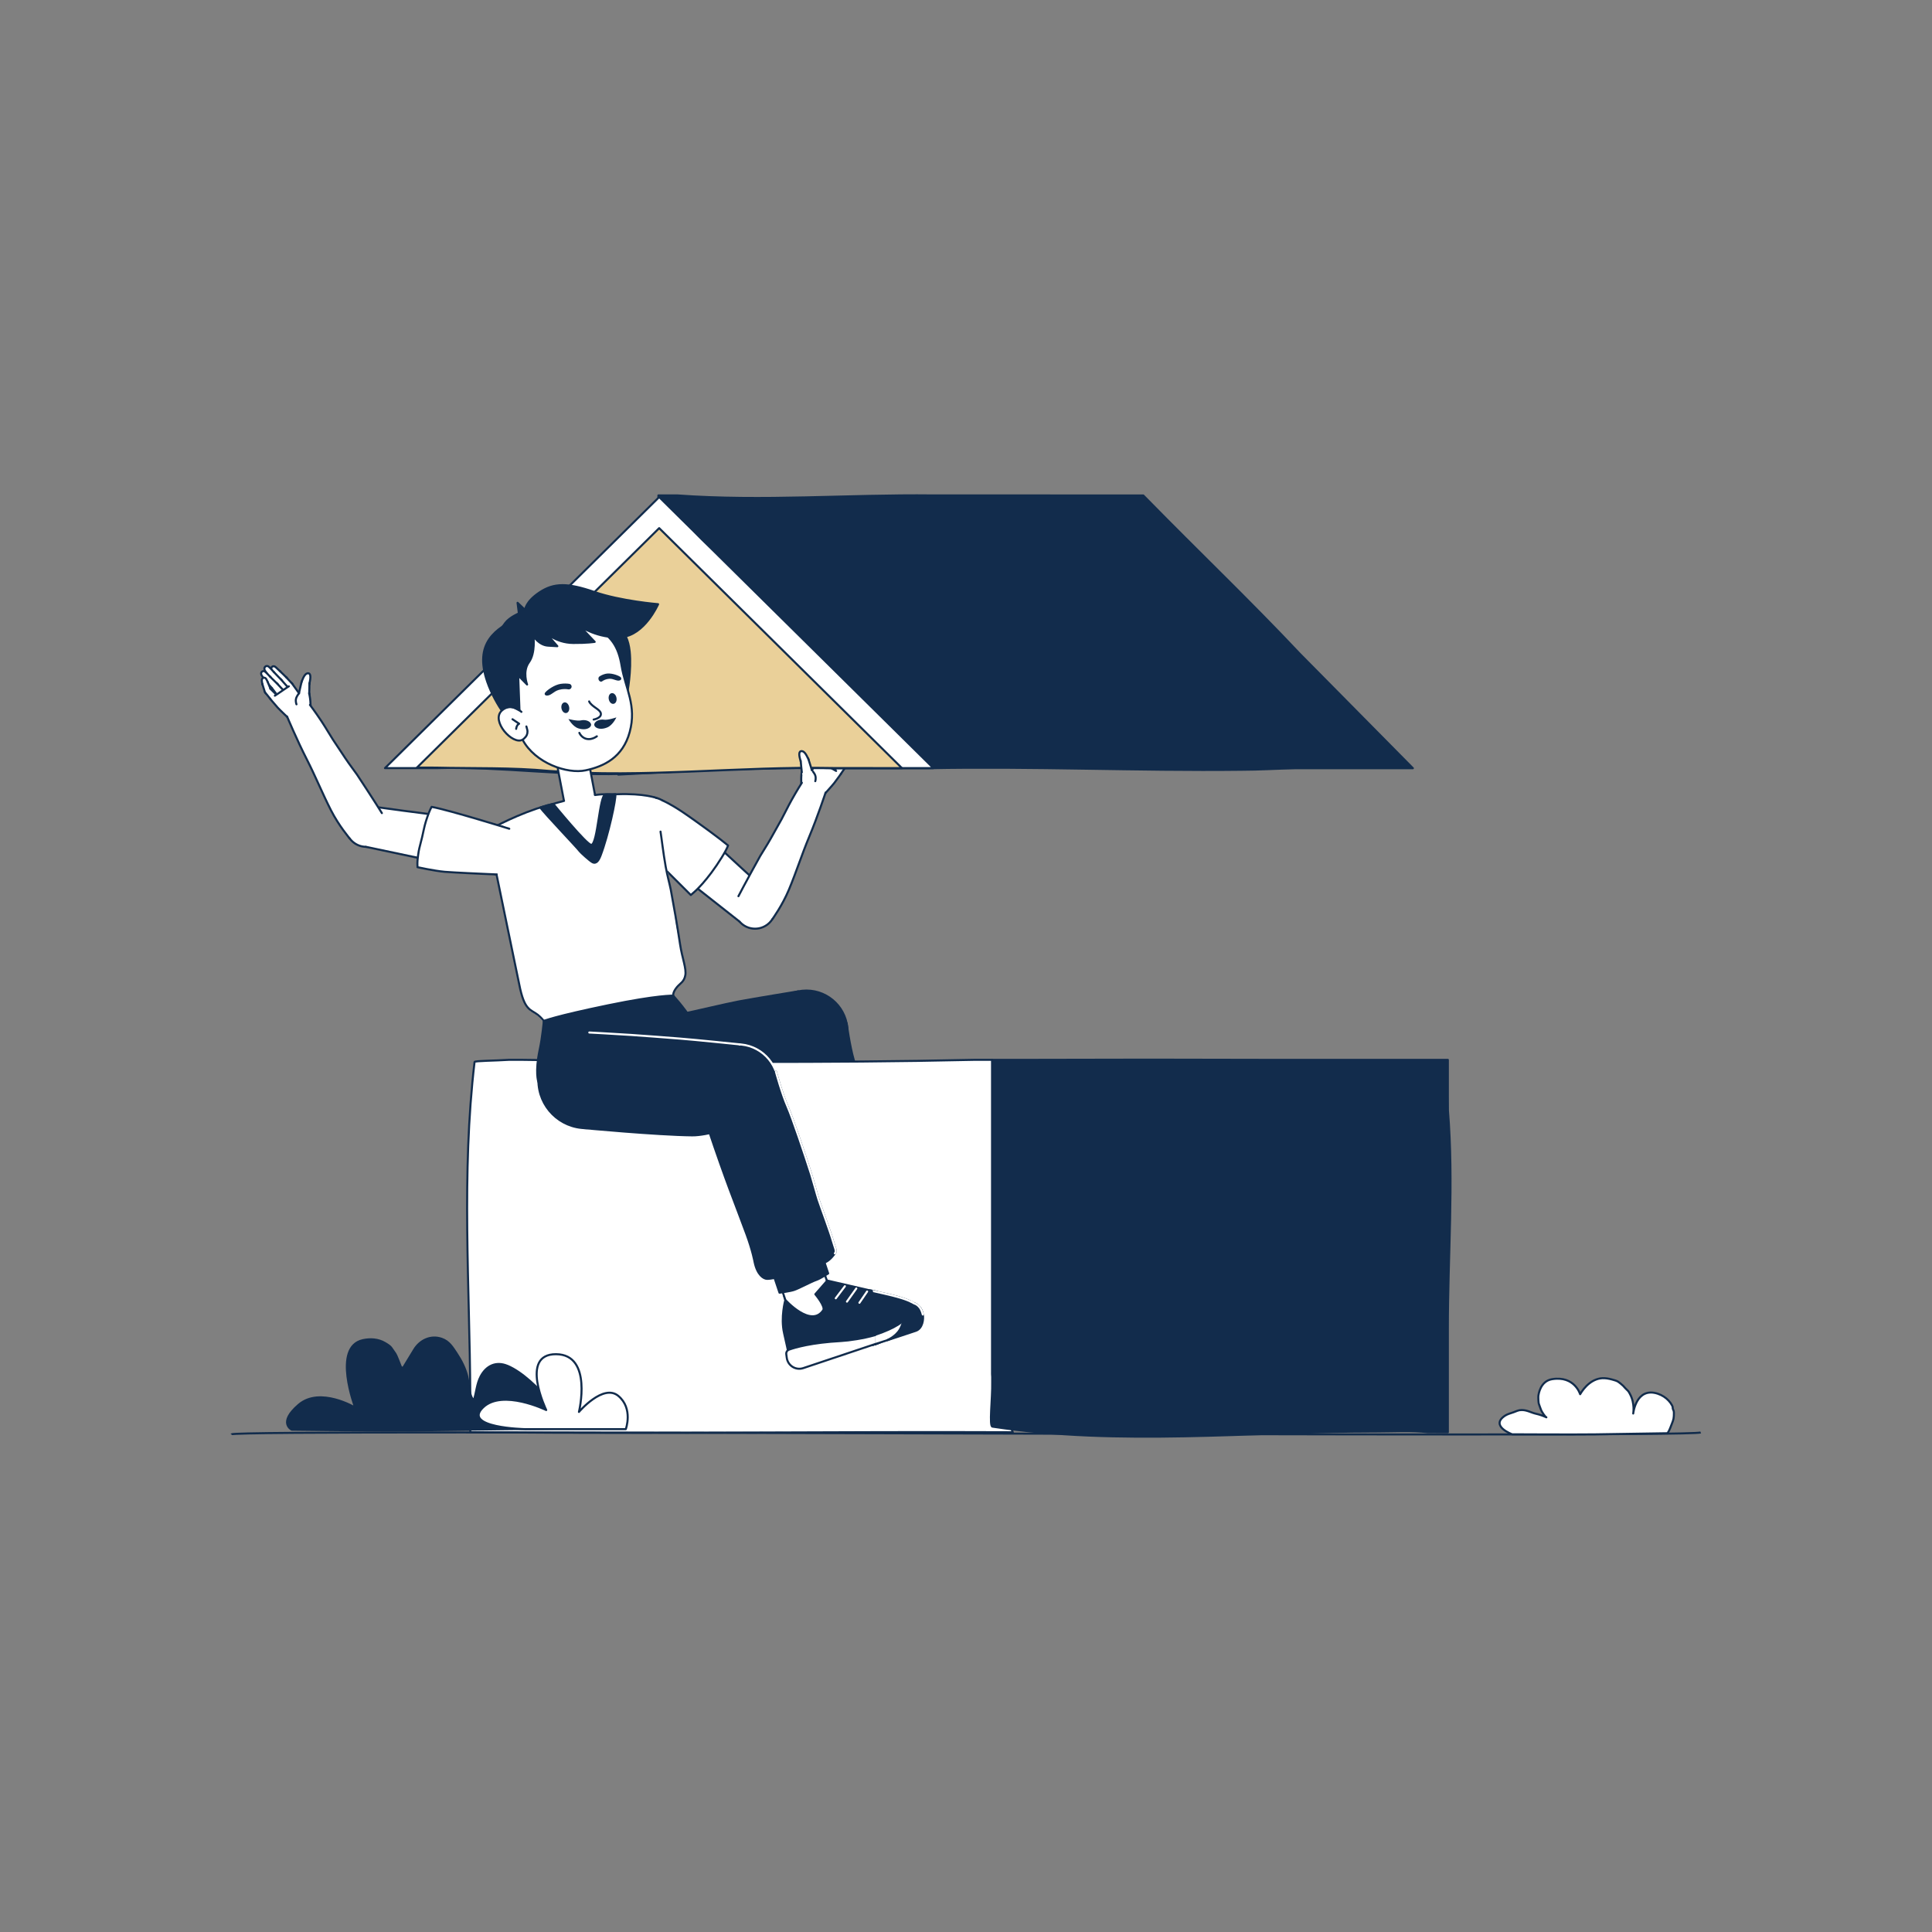 <svg viewBox="0 0 1600 1600" xmlns="http://www.w3.org/2000/svg" id="Layer_1"><rect x="0" y="0" width="1600" height="1600" fill="#808080" stroke="none"/><defs><style>.cls-1,.cls-2,.cls-3,.cls-4{fill:none;}.cls-2,.cls-5,.cls-6,.cls-7,.cls-8,.cls-9,.cls-10,.cls-3,.cls-4{stroke-linejoin:round;stroke-width:1.70px;}.cls-2,.cls-5,.cls-6,.cls-8,.cls-10,.cls-3{stroke:#122C4C;}.cls-11,.cls-7,.cls-10{fill:#122C4C;}.cls-12,.cls-6,.cls-8,.cls-9{fill:#fff;}.cls-5{fill:#EAD099;}.cls-7,.cls-8,.cls-9,.cls-10,.cls-3,.cls-4{stroke-linecap:round;}.cls-7,.cls-9,.cls-4{stroke:#fff;}</style></defs><circle r="16.97" cy="752.13" cx="625.3" class="cls-8"></circle><circle r="19.76" cy="679.93" cx="538.59" class="cls-8"></circle><circle r="12.18" cy="679.93" cx="538.59" class="cls-12" id="C"></circle><path d="m525.6,694.82l86.83,68.37,23.59-24.33s-37.17-34.28-46.01-42.59c-11.86-11.16-38.42-31.23-38.42-31.23" class="cls-12"></path><path d="m636.02,738.85s-37.28-33.66-46.01-42.59c-17.46-17.86-38.42-31.23-38.42-31.23" class="cls-3"></path><line y2="763.18" x2="612.42" y1="694.82" x1="525.6" class="cls-8"></line><path d="m548.76,662.98s5.9,2.45,15.67,8.94c6.05,4.02,15.6,10.88,22.3,15.8,7.78,5.71,12.52,9.42,16.24,12.48-1.42,4.17-8.17,14.98-13.81,22.48-10.88,14.46-16.71,17.94-17.04,18.55l-46.53-46.41" class="cls-8"></path><circle r="2.37" cy="620.19" cx="688.41" class="cls-8" id="C-2"></circle><path d="m686.65,618.6c1.02-1.07,3.2-3.7,3.86-4.13,1.75-1.13,3.53.22,3.16,1.91-.16.71-2.26,3.69-3.34,5.21" class="cls-8"></path><circle r="2.68" cy="625.96" cx="683.76" class="cls-8" id="C-3"></circle><path d="m690.23,621.7c-1.39,1.89-3.45,4.59-4.36,5.9-1.41-1.1-2.86-2.14-4.28-3.22,1.4-1.72,3.64-4.25,5.06-5.79.85.71,3.17,2.77,3.58,3.1Z" class="cls-12"></path><path d="m690.23,621.7c-1.39,1.89-3.45,4.59-4.36,5.9" class="cls-3"></path><path d="m681.6,624.38c1.4-1.72,3.64-4.25,5.06-5.79" class="cls-3"></path><circle r="3.05" cy="631.34" cx="679.95" class="cls-8" id="C-4"></circle><path d="m685.87,627.6c-1.46,2.25-3.45,5.54-3.45,5.54l-4.94-3.59s2.08-2.64,4.11-5.16c1.44,1.1,2.85,2.1,4.28,3.22Z" class="cls-12"></path><path d="m685.87,627.6c-1.46,2.25-3.45,5.54-3.45,5.54" class="cls-3"></path><path d="m677.49,629.55s2.08-2.64,4.11-5.16" class="cls-3"></path><ellipse transform="translate(-216.31 816.37) rotate(-53.95)" ry="2.72" rx="2.79" cy="620.68" cx="693.84" class="cls-8" id="C-5"></ellipse><path d="m696.2,622.03c.84-1.53,2.85-4.58,3.1-5.47.66-2.36-1.44-3.82-3.19-2.78-.73.44-3.16,3.54-4.47,5.3" class="cls-8"></path><ellipse transform="translate(-234.68 752.83) rotate(-50.07)" ry="3.07" rx="3.15" cy="627.64" cx="688.56" class="cls-8" id="C-6"></ellipse><path d="m691.65,619.08c-1.76,2.13-4.27,5.25-5.5,6.67,1.61,1.26,3.17,2.58,4.76,3.86,1.57-2.09,3.83-5.37,5.19-7.42-1.03-.75-3.97-2.75-4.45-3.11Z" class="cls-12"></path><path d="m691.65,619.08c-1.76,2.13-4.27,5.25-5.5,6.67" class="cls-3"></path><path d="m690.91,629.6c1.57-2.09,3.83-5.37,5.19-7.42" class="cls-3"></path><ellipse transform="translate(-220.04 863.3) rotate(-57.04)" ry="3.5" rx="3.6" cy="634.09" cx="684.25" class="cls-8" id="C-7"></ellipse><path d="m685.93,626.05c-1.86,2.56-4.62,6.14-4.62,6.14l5.87,3.81s2.03-3.4,3.95-6.69c-1.77-1.09-3.42-2.18-5.2-3.25Z" class="cls-12"></path><path d="m685.93,626.05c-1.86,2.56-4.62,6.14-4.62,6.14" class="cls-3"></path><path d="m687.18,636s2.03-3.4,3.95-6.69" class="cls-3"></path><ellipse transform="translate(-223.16 793.9) rotate(-52.29)" ry="2.54" rx="2.61" cy="624.24" cx="697.03" class="cls-8" id="C-8"></ellipse><path d="m699.2,625.56c.82-1.41,2.82-4.34,3.08-5.17.68-2.18-1.25-3.61-2.9-2.68-.7.39-3.09,3.36-4.35,4.98" class="cls-8"></path><ellipse transform="translate(-238.99 729.61) rotate(-48.42)" ry="2.87" rx="2.95" cy="630.59" cx="691.91" class="cls-8" id="C-9"></ellipse><path d="m695.03,622.68c-1.71,1.94-4.13,4.79-5.32,6.08,1.47,1.22,2.89,2.5,4.35,3.74,1.52-1.91,3.72-4.91,5.05-6.79-.94-.73-3.63-2.67-4.08-3.03Z" class="cls-12"></path><path d="m695.03,622.68c-1.71,1.94-4.13,4.79-5.32,6.08" class="cls-3"></path><path d="m694.05,632.5c1.52-1.91,3.72-4.91,5.05-6.79" class="cls-3"></path><ellipse transform="translate(-227.73 836.64) rotate(-55.12)" ry="3.27" rx="3.36" cy="636.49" cx="687.68" class="cls-8" id="C-10"></ellipse><path d="m689.51,629.03c-1.82,2.33-4.51,5.59-4.51,5.59l5.37,3.74s2-3.11,3.9-6.13c-1.62-1.08-3.13-2.14-4.75-3.2Z" class="cls-12"></path><path d="m689.51,629.03c-1.82,2.33-4.51,5.59-4.51,5.59" class="cls-3"></path><path d="m690.36,638.36s2-3.11,3.9-6.13" class="cls-3"></path><ellipse transform="translate(-126.94 1075.27) rotate(-70.33)" ry="2.36" rx="2.42" cy="627.73" cx="699.67" class="cls-8" id="C-11"></ellipse><path d="m701.96,628.27c.32-1.48.33-2.38.32-3.18-.03-2.12-2.14-2.83-3.33-1.53-.5.54-.85,1.59-1.5,3.38" class="cls-8"></path><ellipse transform="translate(-113.06 1114.78) rotate(-72.91)" ry="2.66" rx="2.73" cy="633.91" cx="697.96" class="cls-8" id="C-12"></ellipse><path d="m697.37,627.18c-.69,2.3-1.48,4.48-1.99,6.03,1.71.47,3.4,1,5.11,1.48.55-2.2,1.09-4.43,1.48-6.53-1.07-.25-4.1-.86-4.61-.99Z" class="cls-12"></path><path d="m697.37,627.18c-.69,2.3-1.48,4.48-1.99,6.03" class="cls-3"></path><path d="m700.5,634.69c.55-2.2,1.09-4.43,1.48-6.53" class="cls-3"></path><ellipse transform="translate(-234.26 808.59) rotate(-53)" ry="3.04" rx="3.12" cy="639.24" cx="693.83" class="cls-8" id="C-13"></ellipse><path d="m695.78,632.38c-1.76,2.1-4.38,5.03-4.38,5.03l4.85,3.65s1.97-2.81,3.83-5.55c-1.46-1.05-2.83-2.1-4.3-3.13Z" class="cls-12"></path><path d="m695.78,632.38c-1.76,2.1-4.38,5.03-4.38,5.03" class="cls-3"></path><path d="m696.25,641.06s1.97-2.81,3.83-5.55" class="cls-3"></path><circle r="10.72" cy="651.09" cx="674.37" class="cls-8" id="C-14"></circle><path d="m663.66,650.81s-.39-4.78-.37-6.21c.04-3.17.75-5.93.75-5.93l8.32-.7,4.97-8.19s3.6,2.02,10.01,5.14c5.91,2.87,8.92,6.14,8.92,6.14,0,0-1.29,2.15-5.41,7.46-1.61,2.07-8.96,10.17-8.96,10.17l-18.22-7.88Z" class="cls-12"></path><path d="m675.17,646.94s.75-2.29.05-4.57c-.67-2.2-2.86-4.4-2.86-4.4" class="cls-3"></path><path d="m696.25,641.06s-1.21,1.98-5.41,7.46c-1.59,2.08-9.21,10.45-9.21,10.45" class="cls-3"></path><line y2="629.79" x2="677.33" y1="637.97" x1="672.36" class="cls-3"></line><path d="m663.69,651.94s-.16-3.38-.17-6.82c-.01-3.14.49-6.32.52-6.45" class="cls-3"></path><path d="m692.46,638.45s-4.94-2.73-6.68-3.79c-3.72-2.26-5.45-3.05-5.45-3.05" class="cls-3"></path><path d="m545.28,410.26h4c2.62,0,6.46,0,11.39,0,71.33,5.21,141.33-.79,212.04.03,2.76,0,5.68,0,8.59,0,87.34,0,165.49.02,165.49.02,0,0,1.14,1.15,3.27,3.31,41.94,42.86,84.94,83.86,126.28,127.76,1.94,1.96,3.9,3.95,5.85,5.92,46.87,47.42,87.88,88.91,87.88,88.91h-97.53c-14.54.27-29.54,1.27-44.54,1.27-86,1-173-3-259.3-1.27h-76.19c-59.52-1.73-120.52,2.27-180.52,5.27,0-2-2-4-1-7,8-18,28-27,31.82-46.74.61-2.45,1.07-4.95,2.46-7.61v-169.86Z" class="cls-10"></path><path d="m318.83,636.11l227.08-224.46s7.24,7.16,19.14,18.92c2.39,2.35,4.96,4.89,7.69,7.59,6.27,6.32,12.27,12.32,18.2,18,1.65,1.64,3.34,3.3,5.05,5,54.71,54.08,138.38,136.79,167,165.08,3.18,3.14,5.68,5.61,7.39,7.3,1.71,1.69,2.63,2.59,2.63,2.59,0,0-1.27,0-3.66,0-2.39,0-5.9,0-10.4,0-15.11,0-41.39,0-73.86,0-2.2,0-4.41,0-6.73,0-51.35-.64-102.35,2.36-153.35,4.36-55,3-109-6-163.91-4.36-3.26,0-6.37,0-9.32,0-20.61,0-32.95,0-32.95,0Z" class="cls-6"></path><path d="m345.29,635.69l200.61-198.3,201.04,198.73s-17.03-.02-44.07-.05c-3.86,0-7.93,0-12.18-.01-78.7-1.58-156.7,8.42-235.7,2.42-31-3-63-2-94.34-2.77-4.91,0-8.75,0-11.36-.01-2.62,0-4.01,0-4.01,0Z" class="cls-5"></path><circle r="3.31" cy="629.97" cx="666.43" class="cls-8" id="C-15"></circle><path d="m669.37,628.46c-1.5-3.28-3.55-7.21-6.25-6.28-2.18.76-.94,5.49.26,9.11" class="cls-8"></path><circle r="4.26" cy="639.18" cx="668.27" class="cls-12" id="C-16"></circle><path d="m669.65,629.22c-1.67.45-6,1.16-6.49,1.29.1,1.07.24,3.03.3,3.64.25,2.8.58,5.51.58,5.51l8.33-1.68s-.82-2.87-2.11-6.94c-.04-.11-.57-1.7-.6-1.81Z" class="cls-12"></path><path d="m672.36,637.97s-.77-2.91-1.95-6.45c-.28-.86-.74-2.18-.76-2.3" class="cls-3"></path><path d="m663.16,630.51c.1,1.07.24,3.03.3,3.64.25,2.8.58,5.51.58,5.51" class="cls-3"></path><path d="m611.54,742.19l18.89-33.89,16.14-28.58,17.49-31.43s3.53-.14,9.68,2.62c5.99,2.69,9.97,5.49,9.97,5.49,0,0-4.09,13.84-12.32,33.56-5.49,13.16-10.18,26.83-14.9,38.98-6.63,17.07-16.61,31.88-16.75,32.12" class="cls-12"></path><path d="m683.71,656.4s-6.53,19.71-13.44,36.28c-6.44,15.46-10.85,29.54-16.89,44.01-5.61,13.41-13.5,24.14-13.64,24.37" class="cls-3"></path><path d="m611.54,742.19s7.87-15,10.65-19.9c2.28-4.01,7.41-13.45,7.41-13.45,1.36-2.4,5.14-8.07,8.67-14.33,3.33-5.91,7.65-13.62,9.03-16.13,2.18-3.99,5.09-10.15,8.36-16,4.47-8.02,8.4-14.1,8.4-14.1" class="cls-3"></path><circle r="8.13" cy="752.13" cx="625.3" class="cls-9" id="C-17"></circle><g id="Artwork_2829"><circle r="13.09" cy="635.36" cx="475.03" class="cls-8"></circle><circle r="13.09" cy="662.04" cx="480.16" class="cls-8" id="C-18"></circle><polyline points="493.15 660.36 487.96 633.07 462.18 637.87 467.36 664.8" class="cls-12"></polyline><line y2="664.8" x2="467.36" y1="637.87" x1="462.18" class="cls-8"></line><line y2="633.07" x2="487.96" y1="660.36" x1="493.15" class="cls-8"></line><path d="m521.47,539.58c-2.02-19.93-13.3-21.85-13.3-21.85l-7.51,4.68s3.33,16.04,8.21,26.65c4.88,10.61,10.57,24.79,10.57,24.79,0,0,3.64-18.37,2.03-34.28Z" class="cls-10"></path><path d="m518.29,583.62s1.96-51.35-10.13-65.89c-16.73-20.11-46.22-21.21-77.82-6.54-20.01,9.29-37.94,21.3-26.78,53.5,7.2,20.79,21.46,36.27,21.46,36.27l93.28-17.34Z" class="cls-10"></path><path d="m491.66,519.48c14.5,6.36,20.59,16.26,23.14,31.89,3.08,18.84,12.66,32.82,6.69,54.87-5.69,21.02-21.36,28.5-36.52,31.72-15.16,3.23-41.81-5.93-52.21-25.38s-13.96-23.95-17.8-45.28c-3.84-21.33,8.34-38.01,39.87-47.56,12.79-3.88,28.16-4.06,36.82-.26Z" class="cls-8"></path><path d="m491.63,595.9s6.61-1.14,5.96-5.07c-.25-1.53-1.59-2.77-4.68-4.89-1.58-1.08-4.37-3.23-5-5.04" class="cls-3"></path><path d="m494.29,609.78c-1.62,1.14-3.98,2.36-6.76,2.32-5.68-.08-7.73-5.19-7.73-5.19" class="cls-3"></path><ellipse transform="translate(-101.53 108.03) rotate(-11.06)" ry="3.65" rx="2.4" cy="578.5" cx="507.32" class="cls-10"></ellipse><ellipse transform="translate(-103.72 100.66) rotate(-11.06)" ry="3.62" rx="2.38" cy="586.13" cx="468.14" class="cls-10"></ellipse><path d="m452.16,575.95c-.64-.13-1.75-1.12-.58-2.52,1.95-2.33,7.83-6.38,12.84-7.1,2.84-.41,5.23-.28,7,0,1.75.27,2.54,2.27,1.49,3.66h0c-.54.71-1.44,1.08-2.33.91-1.57-.29-4.37-.53-7.74.42-4.71,1.32-6.83,5.39-10.69,4.62Z" class="cls-11"></path><path d="m514.09,563.04c.43-.32.89-1.6-.48-2.53-2.28-1.55-8.07-3.44-12.02-2.51-2.24.53-3.95,1.41-5.17,2.23-1.19.81-1.06,2.93.22,3.89h0c.65.49,1.45.55,2.04.11,1.05-.77,3.03-1.89,5.86-2.09,3.95-.27,6.98,2.84,9.54.9Z" class="cls-11"></path><path d="m431.82,589.54s-8.61-8.16-16.3-1.01c-9.23,8.58,9.14,28.81,17.24,24.05.94-.55,1.84-1.46,2.59-2.38,1.37-1.67,1.83-3.92,1.27-6.01l-.69-2.57" class="cls-8"></path><path d="m424.43,595.64l5.49,3.72s-2.02.74-2.46,4.27" class="cls-8"></path><path d="m430.21,588.28l-1.08-28.93,7.39,7.54s-4.14-10.73,1.5-18.46c5.63-7.74,3.71-21.76,3.71-21.76,0,0,4.54,7.59,12.19,8.03l7.64.45-10.54-12.13s8.6,9.33,23.69,9.46c11.51.1,17.79-.92,17.79-.92l-12.34-13s15.01,10.44,34.33,9.01c19.32-1.43,30.52-27.2,30.52-27.2,0,0-30.7-2.47-52.81-10.1-22.11-7.62-33.43-7.56-45.27.27-11.84,7.83-12.05,14.61-12.05,14.61l-6.26-5.92,1.1,8.77s-7.63,3.13-11.26,7.92c-8.64,11.4-9.89,22.33-10.24,31.56-.48,12.29,9.53,38.89,9.53,38.89,0,0,4.17-2.17,8.42-.13,1.59.76,4.05,2.06,4.05,2.06Z" class="cls-10"></path><path d="m510.47,594.11s-7.08,2.43-10.17,1.92c-3.08-.51-7.13.69-8.06,3.35-.93,2.67,3.75,5.93,10.72,3.03,4.61-1.92,7.51-8.31,7.51-8.31Z" class="cls-11"></path><path d="m470.78,595.45s7.25,1.89,10.28,1.15c3.03-.74,7.16.14,8.29,2.73,1.13,2.59-3.29,6.2-10.45,3.84-4.75-1.56-8.12-7.71-8.12-7.71Z" class="cls-11"></path></g><circle r="19.76" cy="704.63" cx="414.3" class="cls-8"></circle><circle r="54.58" cy="835.06" cx="503.94" class="cls-10" id="C-19"></circle><path d="m556.54,824.79s1.96-4.59,5.88-9.15c5.43-6.31,7.35-8.28.51-35.09-3.71-14.55-4.08-25.38-6.74-40.18-7.16-39.73-13.43-79.34-13.43-79.34,0,0-10.34-3.91-32.45-3.1-7.37.27-9.42-.56-18.55.67-4.93.66-10.08,1.5-15.45,2.54-3.35.65-6.75,1.43-10.14,2.32-5.59,1.45-17.47,4.64-22.85,6.46-22.4,7.61-39.89,18.21-39.89,18.21,0,0,19.6,91.3,25.85,123.29,5.34,27.34,9.19,24.54,15.15,29.2,2.86,2.23,4.99,5.11,4.99,5.11l107.12-20.93Z" class="cls-12"></path><path d="m543.72,660.84s-10.34-3.91-32.45-3.1c-7.37.27-9.42-.56-18.55.67" class="cls-3"></path><path d="m411.2,724.15c2.26,11.56,17.4,83.77,18.82,91.1,4.29,22.06,9.41,20.52,15.37,25.17,2.86,2.23,4.99,5.11,4.99,5.11l17.98-2.86,17.63-4.1,34.09-7.33,24.12-4.04,13.3-2.6s-.58-2.79,3.33-7.35c2.59-3.01,5.62-4.13,6.67-9.34,1.16-5.71-2.53-14.18-4.31-25.99-2.54-16.84-4.85-29.88-7.66-45-.69-3.69-2.94-11.89-4.22-19.08-2.1-11.8-3.4-23.69-4.29-29.15" class="cls-3"></path><path d="m467.13,663.26c-5.59,1.45-17.47,4.64-22.85,6.46-22.4,7.61-40.86,18.4-40.86,18.4" class="cls-3"></path><path d="m497.33,708.54c-1.4,3.66-3.36,7.11-6.58,5.54-2.25-1.1-10.06-8.29-10.62-9.13-1.58-2.37-29.18-31.23-32.71-36.23,1.27-.45,1.73-.46,3.04-.9,5.38-1.83,2.2-.56,7.8-2.01,0,0,28.17,34.55,31.52,33.9,5.36-1.04,6.66-41.42,11.62-41.71,4.13-.24,3.63.14,8.2-.21.68,3.48-5.78,33.83-12.26,50.76Z" class="cls-10"></path><circle r="16.97" cy="684.34" cx="303.3" class="cls-8"></circle><circle r="19.76" cy="704.63" cx="414.3" class="cls-1"></circle><circle r="12.18" cy="704.63" cx="414.3" class="cls-12" id="C-20"></circle><path d="m411.2,724.15l-108.13-22.84,3.62-33.61s50.08,6.47,62.12,7.93c16.17,1.96,48.6,9.48,48.6,9.48" class="cls-12"></path><path d="m306.69,667.7s49.67,6.95,62.12,7.93c24.9,1.96,48.6,9.48,48.6,9.48" class="cls-3"></path><line y2="701.31" x2="303.07" y1="724.15" x1="411.2" class="cls-8"></line><path d="m421.76,686.33s-48.88-15.22-64.29-18.13c-1.36,2.23-2.96,6.31-4.77,12.04-1.25,3.95-2.25,9.33-3.12,13.06-.86,3.67-2.34,8.82-2.81,11.59-1.78,10.52-.83,12.78-1.03,13.29,0,0,13.93,3.03,22.51,3.81,3.3.3,11.88.73,19.91,1.14,11.37.58,23.03,1.03,23.03,1.03" class="cls-8"></path><circle r="2.37" cy="557.62" cx="230.28" class="cls-8" id="C-21"></circle><path d="m231.9,555.9c-1.1-.99-3.47-3.44-4.16-3.82-1.83-1-3.5.49-3,2.15.21.7,2.53,3.51,3.73,4.94" class="cls-8"></path><circle r="2.68" cy="563.01" cx="235.35" class="cls-8" id="C-22"></circle><path d="m228.57,559.26c1.53,1.78,3.79,4.32,4.8,5.55,1.32-1.2,2.68-2.35,4.02-3.53-1.53-1.61-3.96-3.96-5.49-5.38-.8.77-2.95,3.01-3.33,3.37Z" class="cls-12"></path><path d="m228.57,559.26c1.53,1.78,3.79,4.32,4.8,5.55" class="cls-3"></path><path d="m237.39,561.28c-1.53-1.61-3.96-3.96-5.49-5.38" class="cls-3"></path><circle r="3.05" cy="568.09" cx="239.56" class="cls-8" id="C-23"></circle><path d="m233.37,564.81c1.63,2.14,3.86,5.26,3.86,5.26l4.65-3.96s-2.27-2.47-4.49-4.83c-1.36,1.2-2.68,2.32-4.02,3.53Z" class="cls-12"></path><path d="m233.37,564.81c1.63,2.14,3.86,5.26,3.86,5.26" class="cls-3"></path><path d="m241.88,566.11s-2.27-2.47-4.49-4.83" class="cls-3"></path><ellipse transform="translate(-308.58 279.36) rotate(-40.44)" ry="2.79" rx="2.72" cy="558.53" cx="224.9" class="cls-8" id="C-24"></ellipse><path d="m222.65,560.05c-.95-1.46-3.19-4.35-3.51-5.22-.83-2.3,1.15-3.92,2.97-3.02.76.38,3.42,3.29,4.86,4.95" class="cls-8"></path><ellipse transform="translate(-329.14 321.97) rotate(-44.32)" ry="3.15" rx="3.07" cy="565.06" cx="230.7" class="cls-8" id="C-25"></ellipse><path d="m226.96,556.76c1.92,1.99,4.66,4.9,5.99,6.23-1.51,1.38-2.96,2.82-4.45,4.21-1.72-1.96-4.23-5.06-5.74-7,.97-.83,3.75-3.04,4.2-3.44Z" class="cls-12"></path><path d="m226.96,556.76c1.92,1.99,4.66,4.9,5.99,6.23" class="cls-3"></path><path d="m228.5,567.2c-1.72-1.96-4.23-5.06-5.74-7" class="cls-3"></path><ellipse transform="translate(-298.22 259.98) rotate(-37.35)" ry="3.6" rx="3.5" cy="571.16" cx="235.49" class="cls-8" id="C-26"></ellipse><path d="m233.19,563.27c2.05,2.41,5.08,5.77,5.08,5.77l-5.56,4.24s-2.29-3.23-4.45-6.37c1.68-1.23,3.24-2.43,4.93-3.64Z" class="cls-12"></path><path d="m233.19,563.27c2.05,2.41,5.08,5.77,5.08,5.77" class="cls-3"></path><path d="m232.71,573.29s-2.29-3.23-4.45-6.37" class="cls-3"></path><circle r="3.31" cy="565.69" cx="252.94" class="cls-8" id="C-27"></circle><path d="m249.89,564.4c1.25-3.38,2.99-7.46,5.75-6.74,2.23.59,1.36,5.41.44,9.1" class="cls-8"></path><circle r="4.26" cy="575.01" cx="251.81" class="cls-8" id="C-28"></circle><path d="m249.67,565.19c1.7.32,6.08.7,6.57.78-.01,1.08-.01,3.04-.02,3.65-.04,2.81-.15,5.54-.15,5.54l-8.43-1.04s.6-2.92,1.57-7.08c.03-.11.44-1.73.45-1.85Z" class="cls-12"></path><path d="m247.64,574.12s.55-2.96,1.45-6.58c.22-.88.57-2.23.58-2.35" class="cls-3"></path><path d="m256.24,565.97c-.01,1.08-.01,3.04-.02,3.65-.04,2.81-.15,5.54-.15,5.54" class="cls-3"></path><ellipse transform="translate(-319.71 293.92) rotate(-42.1)" ry="2.61" rx="2.54" cy="562.32" cx="221.99" class="cls-8" id="C-29"></ellipse><path d="m219.93,563.8c-.93-1.34-3.15-4.11-3.47-4.92-.84-2.13.97-3.69,2.69-2.9.72.33,3.34,3.12,4.72,4.63" class="cls-8"></path><ellipse transform="translate(-339.19 336.99) rotate(-45.98)" ry="2.95" rx="2.87" cy="568.26" cx="227.58" class="cls-8" id="C-30"></ellipse><path d="m223.87,560.61c1.85,1.81,4.49,4.46,5.77,5.66-1.37,1.33-2.69,2.71-4.05,4.06-1.66-1.79-4.09-4.61-5.55-6.38.88-.8,3.42-2.94,3.83-3.33Z" class="cls-12"></path><path d="m223.87,560.61c1.85,1.81,4.49,4.46,5.77,5.66" class="cls-3"></path><path d="m225.59,570.32c-1.66-1.79-4.09-4.61-5.55-6.38" class="cls-3"></path><ellipse transform="translate(-310.78 276.63) rotate(-39.27)" ry="3.36" rx="3.27" cy="573.82" cx="232.26" class="cls-8" id="C-31"></ellipse><path d="m229.86,566.52c1.99,2.19,4.93,5.23,4.93,5.23l-5.06,4.14s-2.24-2.95-4.36-5.81c1.53-1.2,2.95-2.38,4.5-3.56Z" class="cls-12"></path><path d="m229.86,566.52c1.99,2.19,4.93,5.23,4.93,5.23" class="cls-3"></path><path d="m229.72,575.89s-2.24-2.95-4.36-5.81" class="cls-3"></path><ellipse transform="translate(-211.7 138.74) rotate(-24.06)" ry="2.42" rx="2.36" cy="566" cx="219.63" class="cls-8" id="C-32"></ellipse><path d="m217.38,566.71c-.44-1.45-.51-2.35-.56-3.15-.13-2.12,1.91-2.98,3.21-1.78.54.5.97,1.52,1.76,3.26" class="cls-8"></path><ellipse transform="translate(-194.07 120.96) rotate(-21.48)" ry="2.73" rx="2.66" cy="572.03" cx="221.81" class="cls-8" id="C-33"></ellipse><path d="m221.87,565.27c.87,2.24,1.82,4.36,2.44,5.86-1.67.6-3.32,1.25-4.98,1.87-.72-2.15-1.42-4.33-1.98-6.39,1.05-.34,4.02-1.17,4.52-1.34Z" class="cls-12"></path><path d="m221.87,565.27c.87,2.24,1.82,4.36,2.44,5.86" class="cls-3"></path><path d="m219.33,573.01c-.72-2.15-1.42-4.33-1.98-6.39" class="cls-3"></path><ellipse transform="translate(-325.02 293.84) rotate(-41.4)" ry="3.12" rx="3.04" cy="577.03" cx="226.33" class="cls-8" id="C-34"></ellipse><path d="m223.86,570.34c1.92,1.96,4.75,4.68,4.75,4.68l-4.55,4.02s-2.18-2.66-4.24-5.24c1.38-1.16,2.66-2.31,4.05-3.45Z" class="cls-12"></path><path d="m223.86,570.34c1.92,1.96,4.75,4.68,4.75,4.68" class="cls-3"></path><path d="m224.06,579.03s-2.18-2.66-4.24-5.24" class="cls-3"></path><circle r="10.72" cy="587.35" cx="246.64" class="cls-8" id="C-35"></circle><path d="m257.3,586.26s.02-4.8-.11-6.22c-.29-3.15-1.2-5.86-1.2-5.86l-8.35-.06-5.58-7.78s-3.43,2.29-9.58,5.89c-5.68,3.32-8.42,6.81-8.42,6.81,0,0,1.45,2.04,5.96,7.03,1.76,1.94,9.71,9.45,9.71,9.45l17.57-9.25Z" class="cls-12"></path><path d="m245.53,583.28s-.92-2.22-.4-4.55c.5-2.25,2.51-4.6,2.51-4.6" class="cls-3"></path><path d="m224.06,579.03s1.36,1.88,5.96,7.03c1.75,1.95,9.99,9.71,9.99,9.71" class="cls-3"></path><line y2="566.34" x2="242.06" y1="574.12" x1="247.64" class="cls-3"></line><path d="m257.36,587.38s-.1-3.38-.35-6.81c-.23-3.13-.97-6.26-1.01-6.39" class="cls-3"></path><path d="m227.64,576.14s4.72-3.1,6.37-4.29c3.54-2.54,5.2-3.46,5.2-3.46" class="cls-3"></path><path d="m316.26,673.38l-21.43-32.35-18.28-27.26-19.84-29.99s-3.53.13-9.45,3.35c-5.77,3.15-9.52,6.24-9.52,6.24,0,0,5.14,13.48,14.85,32.51,6.48,12.7,12.2,25.97,17.84,37.72,7.92,16.51,19,30.52,19.16,30.74" class="cls-12"></path><path d="m237.74,593.37s8.02,19.15,16.18,35.14c7.61,14.92,13.08,28.62,20.21,42.58,6.62,12.94,15.31,23.04,15.46,23.25" class="cls-3"></path><path d="m316.26,673.38s-8.99-14.35-12.15-19.02c-2.58-3.82-8.42-12.84-8.42-12.84-1.54-2.29-5.75-7.66-9.74-13.62-3.78-5.63-8.67-13-10.23-15.39-2.48-3.81-5.86-9.73-9.56-15.32-5.08-7.66-9.46-13.41-9.46-13.41" class="cls-3"></path><circle r="8.13" cy="684.34" cx="303.3" class="cls-9" id="C-36"></circle><circle r="22.8" cy="1059.37" cx="749.36" class="cls-10"></circle><path d="m750.79,1061.01c4.51.32,8.99.51,13.51.65,2.56.08,5.14.24,7.65.73-1.26,9.45-8.39,17.46-18.27,19.37-12.37,2.39-24.33-5.7-26.71-18.07-.27-1.4-.39-2.8-.4-4.17,8.08.4,16.15.92,24.22,1.49Z" class="cls-8"></path><circle r="15.36" cy="1059.37" cx="749.36" class="cls-10" id="C-37"></circle><path d="m756.35,1037.82c3.56,1.33,7.05,2.63,10.25,3.82,14.6,5.42,32.39,12.89,27.41,22.91-4.76,9.58-40.97,17.32-40.97,17.32,0,0-.21-.02-.58-.05,1.26-14.67,2.34-29.36,3.88-44.01Z" class="cls-10"></path><path d="m751.69,1074.59c5.09-.92,11.97-2.39,17.85-4.52,12.37-4.48,15.44-9.77,17.58-13.09,2.14-3.32,3.48,3.21,3.48,3.21,0,0,4.49,6.76-8.48,13.68-5.53,2.95-18.77,6.02-18.77,6.02l-11.94,2.19" class="cls-8"></path><path d="m793.96,1057.53s-3.27-7.39-9.18-4.48c-5.91,2.91-3.48,11.03-10.1,19.53-4.05,5.21-11.34,7.31-11.34,7.31,0,0,18.35-3.33,24.33-4.58s7.76-8.97,7.52-12.6c-.19-2.84-1.23-5.2-1.23-5.2Z" class="cls-10"></path><circle r="19.02" cy="1030.98" cx="702.37" class="cls-8" id="C-38"></circle><path d="m743.5,1037.82l-23.02-13.41-36.53,11.33s2.7,11.58,5.16,18.81c2.47,7.22,20.25,9.76,35.35,3.94,15.1-5.82,19.04-20.67,19.04-20.67Z" class="cls-12"></path><path d="m679.3,1062.92c-1.26-13.39,4.65-27.18,4.65-27.18,0,0,17.85,26.11,29.94,12.64,2.48-2.76-4.7-14.07-4.7-14.07l11.28-9.91s19.42,7.32,35.52,13.34c-1.58,14.9-2.61,29.24-3.9,44.17-7.52-.64-28.59-2.6-36.87-3.34-10.55-.95-34.6-.05-34.6-.05,0,0-.36-5.26-1.33-15.61Z" class="cls-10"></path><path d="m753.15,1081.72l-61.92,11.96c-6.44,1.24-12.42-3.68-12.44-10.23v-3.06c-.01-1.66,1.14-3.08,2.76-3.43,5.5-1.19,19.38-3.28,43.55-1.4,6.68.52,18.75.38,28.61-1.11" class="cls-8"></path><line y2="1031.01" x2="734.31" y1="1039.9" x1="725.51" class="cls-4"></line><line y2="1034.1" x2="743.45" y1="1043.86" x1="734.34" class="cls-4"></line><line y2="1037.78" x2="751.99" y1="1046.14" x1="744.45" class="cls-4"></line><circle r="39.64" cy="882.81" cx="546.06" class="cls-10" id="C-39"></circle><path d="m674.66,887.65l-13.6-66.63s-36.89,6.01-49.15,8.33c-11.79,2.24-35.94,8.11-47.7,10.49-17.34,3.5-26.05,4.12-26.05,4.12l15.8,77.69s53.22-15.1,81.84-22.52c12.25-3.18,38.86-11.49,38.86-11.49Z" class="cls-10"></path><circle r="34" cy="854.34" cx="667.84" class="cls-10" id="C-40"></circle><polyline points="719.98 1023.78 708.45 964.08 671.94 973.58 683.94 1035.74" class="cls-8"></polyline><circle r="19.02" cy="1030.98" cx="702.37" class="cls-1"></circle><path d="m676.72,1016.56l6.42-1.24,29.49-8.78,6,3.16c5.89-.84,9.72-5.56,11.06-6.75,1.94-1.73.53-4.51-.29-10.33-1.09-7.73-5.94-28.77-7.21-35.49-.82-4.32-2.5-17.07-3.32-21.65-2.91-16.41-9.28-48.85-11.9-57.88-3.32-11.45-5.84-30.2-5.84-30.2l-66.57,13.92s1.47,7.96,5.22,27.57c3.41,17.82,8.03,39.35,10.33,49.33,4.07,17.65,6.55,27.84,9.17,39.56,3.21,14.37,3.59,23.72,3.59,23.72.85,10.74,5.56,14.62,8.49,14.99,1.77.22,3.67.11,5.36.09Z" class="cls-10"></path><path d="m679.95,1029.18s9.01-.06,12.16-.66c4.39-.85,15.07-4.98,19.46-5.82,3.09-.6,10.43-4.02,10.43-4.02l-2.73-14.13-11.58,2.24-30.91,5.97,3.17,16.44Z" class="cls-10"></path><path d="m838.75,1186.12c-144.75-.65-288.75,1.35-433.59.05-5.62-.05-9.32-.05-11.84-.05h-3.85v-29.83c-.46-91.82-7.46-183.82,3.54-276.82,0-1,17-1,28.48-1.77h10.65c124.87,1.77,249.87,2.77,374.77,0h14.82v260.22c.29,2.22.39,4.39.52,6.5,1.75,13.04,6.75,25.04,14.28,36.5,1.56,3.37,2.21,5.19,2.21,5.19Z" class="cls-6"></path><circle r="54.58" cy="835.06" cx="503.94" class="cls-1" id="C-41"></circle><path d="m581.88,865.93s-.86-8.73-8.39-20.54c-7.53-11.8-16-20.8-16-20.8,0,0-12.4-.6-53.75,7.93-44.69,9.22-53.37,13-53.37,13-.03.17-1.06,12.83-3.41,23.82-3.98,18.64-1.11,26.54-1.11,26.54,0,0,30.96,2.5,69.53-6.07,27.79-6.18,66.48-23.88,66.48-23.88Z" class="cls-10"></path><path d="m1199.05,1186.12h-4.24c-2.76,0-6.82,0-12.14-.01-13.68-1.63-28.68-.63-42.68-.63-106,0-212,12-318-4-3,0,0-23-.29-37.04.02-4.21.02-8.67.02-13.34v-253.38h34.82c63.45-.23,126.45-.23,189.05,0h153.45v29.83c0,3.7,0,7.7.06,12.08,4.89,59.86-.11,120.86-.06,181.23v85.28Z" class="cls-10"></path><circle r="22.8" cy="1091.33" cx="718.35" class="cls-10"></circle><path d="m719.99,1092.77c4.51-.28,8.98-.69,13.48-1.13,2.55-.25,5.13-.44,7.68-.28,0,9.53-6.02,18.41-15.55,21.61-11.94,4-24.87-2.44-28.86-14.39-.45-1.35-.75-2.72-.95-4.09,8.06-.67,16.13-1.22,24.21-1.72Z" class="cls-8"></path><circle r="15.36" cy="1091.33" cx="718.35" class="cls-10" id="C-42"></circle><path d="m722.44,1069.06c3.71.85,7.33,1.68,10.67,2.43,15.19,3.45,33.81,8.51,30.19,19.1-3.46,10.13-38.32,22.57-38.32,22.57,0,0-.21.01-.58.03-.68-14.71-1.55-29.41-1.95-44.13Z" class="cls-10"></path><path d="m722.44,1069.06c3.71.85,7.33,1.68,10.67,2.43,15.19,3.45,33.81,8.51,30.19,19.1" class="cls-4"></path><path d="m722.67,1106.12c4.93-1.59,11.55-3.95,17.1-6.83,11.68-6.08,14.01-11.72,15.7-15.29,1.68-3.57,3.87,2.72,3.87,2.72,0,0,5.35,6.11-6.6,14.68-5.09,3.65-17.82,8.45-17.82,8.45l-11.55,3.74" class="cls-8"></path><path d="m762.32,1083.63s-4.22-6.9-9.69-3.23c-5.47,3.67-2,11.39-7.43,20.7-3.33,5.7-10.28,8.74-10.28,8.74,0,0,17.75-5.72,23.52-7.74,5.77-2.03,6.51-9.91,5.79-13.48-.56-2.79-1.91-4.99-1.91-4.99Z" class="cls-10"></path><path d="m764.22,1088.62c-.56-2.79-1.91-4.99-1.91-4.99,0,0-1.99-3.26-5.02-4.11,0,0-1.76-.92-3.05-1.64" class="cls-4"></path><circle r="19.02" cy="1069.4" cx="668.03" class="cls-8" id="C-43"></circle><path d="m709.7,1070.75l-24.59-10.25-34.72,16.05s4.2,11.12,7.6,17.96c3.4,6.84,21.36,7,35.56-.76,14.2-7.76,16.14-22.99,16.14-22.99Z" class="cls-12"></path><path d="m649.37,1104.1c-3.02-13.11,1.02-27.55,1.02-27.55,0,0,21.14,23.53,31.35,8.59,2.1-3.07-6.51-13.32-6.51-13.32l9.88-11.31s20.22,4.7,36.97,8.54c.4,14.98,1.27,29.33,1.96,44.3-7.54.36-28.68,1.19-36.99,1.55-10.58.45-34.31,4.51-34.31,4.51,0,0-1.05-5.17-3.38-15.3Z" class="cls-10"></path><path d="m725.06,1112.99l-59.81,20.02c-6.22,2.08-12.79-2.01-13.68-8.5l-.41-3.03c-.22-1.64.73-3.21,2.29-3.77,5.29-1.9,18.78-5.8,42.99-7.13,6.69-.37,18.64-2.1,28.22-4.87" class="cls-8"></path><line y2="1065.21" x2="699.7" y1="1075.19" x1="692.15" class="cls-4"></line><line y2="1067.07" x2="709.16" y1="1077.94" x1="701.42" class="cls-4"></line><line y2="1069.59" x2="718.11" y1="1078.88" x1="711.74" class="cls-4"></line><circle r="34" cy="898.85" cx="610.51" class="cls-7"></circle><circle r="39.64" cy="894.64" cx="485.52" class="cls-10" id="C-44"></circle><path d="m608.39,932.78l2.59-68.04s-35.48-3.67-47.92-4.63c-11.97-.92,6.65,1.69-5.32.91-17.66-1.15-69.7-5.94-69.7-5.94l-5.05,79.12s60.71,5.73,90.27,6.05c12.66.14,35.13-7.47,35.13-7.47Z" class="cls-10"></path><path d="m612.68,864.91s-37.18-3.84-49.62-4.8c-11.97-.92-28.01-2.21-39.98-2.99-17.66-1.15-35.04-2.04-35.04-2.04" class="cls-7"></path><circle r="19.07" cy="898.85" cx="610.51" class="cls-10" id="C-45"></circle><polyline points="684.54 1059.94 665.24 1002.27 630.3 1016.5 650.39 1076.54" class="cls-8"></polyline><circle r="19.02" cy="1069.4" cx="668.03" class="cls-1"></circle><path d="m640.7,1058.48l6.2-2.07,28.07-12.59,6.36,2.34c5.72-1.61,8.9-6.79,10.08-8.15,1.7-1.97-.07-4.54-1.65-10.2-2.1-7.51-9.68-27.74-11.83-34.23-1.38-4.17-4.73-16.59-6.14-21.03-5.05-15.88-15.64-47.2-19.43-55.81-4.8-10.91-9.77-29.17-9.77-29.17l-64.15,22.57s2.51,7.7,8.81,26.64c5.73,17.22,13.14,37.95,16.74,47.54,6.36,16.96,10.16,26.73,14.3,38,5.08,13.82,6.68,23.04,6.68,23.04,2.25,10.53,7.44,13.76,10.4,13.74,1.78-.01,3.65-.37,5.33-.62Z" class="cls-10"></path><path d="m691.41,1038c1.7-1.97-.07-4.54-1.65-10.2-2.1-7.51-9.68-27.74-11.83-34.23-1.38-4.17-4.73-16.59-6.14-21.03-5.05-15.88-15.64-47.2-19.43-55.81-4.8-10.91-9.77-29.17-9.77-29.17" class="cls-7"></path><path d="m645.57,1070.56s8.93-1.24,11.96-2.26c4.24-1.42,14.28-6.92,18.52-8.34,2.98-1,9.81-5.36,9.81-5.36l-4.57-13.65-11.19,3.74-29.86,9.99,5.31,15.87Z" class="cls-10"></path><path d="m1408.46,1186.3c-12.97,4.98-1212.37-3.27-1216.92,1.57" class="cls-2"></path><g id="plant_Bush_nature"><path d="m420.29,1131.16c-9.48-4-17.55-.1-22.2,8.65-3.41,6.43-3.5,13.4-5.76,19.96-4.16-4.35-3.9-14.17-5.32-19.84-1.71-6.82-4.92-13.18-8.81-19.01-3.47-5.2-6.18-10.01-12.5-12.21-8.97-3.12-17.93,1.21-22.63,8.92-2.88,4.72-5.76,9.44-8.63,14.16-.17.28-.35.57-.63.74-.8.48-1.82-.34-2.08-1.23s-3.6-9.22-4.18-10.01c-3.91-5.32-2.86-5.63-8.82-9.12-5.52-3.23-12.02-3.65-18.18-2.31-25.58,5.57-6.38,55.89-6.38,55.89,0,0-29.11-17.48-46.75-2.42-17.63,15.06-5.82,20.65-5.82,20.65,0,0,79.39,1.04,101.7.63,22.31-.41,129.68-1.61,129.68-1.61,0,0-28.04-41.46-52.7-51.87Z" class="cls-10"></path><path d="m434.66,1183.56s-52.24-1.09-34.62-18.03c16.07-15.45,52.32,2.19,52.32,2.19,0,0-22.4-46.45,8.18-46.23,30.57.21,18.91,47.82,18.91,47.82,0,0,20.15-23.71,32.63-13.27,12.48,10.44,6.18,27.52,6.18,27.52h-83.59Z" class="cls-6"></path></g><path d="m1372.92,1154.22c-18.04-5.88-20.36,16.39-20.36,16.39,0,0,1.56-8.3-2.72-16.19-.5-.93-1.1-2.23-2.04-2.99-.81-.66-2.55-2.61-3.6-3.78-.7-.78-3.57-3.07-4.59-3.64-.76-.43-1.67-.71-2.56-.98-2.64-.8-5.37-1.52-8.23-1.67-9.91-.51-16.94,7.59-20.21,13.27,0,0-4.58-15.53-23.3-12.44-9.83,1.62-11.11,12.79-11.27,13.47-.22.97,0,5.77.31,6.77.69,2.21.83,2.17,1.92,5.29.36,1.02,3.02,5.41,4.37,6.04-2.64-1.23-5.64-2.29-8.65-2.96-3.96-.89-7.17-3.01-11.58-3.07-2.94-.04-4.49.93-6.9,1.82-2.52.93-4.9,1.41-7.08,2.84-12.9,8.5,5.86,15.43,5.86,15.43,0,0,52.34.28,68.66.05,16.32-.23,60.02-.93,60.02-.93.9-1.33,1.6-2.72,2.15-4.14.52-1.33,1.03-2.65,1.55-3.98.5-1.27.99-2.55,1.26-3.86.3-1.48.31-2.98.32-4.47,0-.69,0-1.39-.2-2.07-.25-.82-.83-1.63-.79-2.48.04-.8-.19-1.37-.6-2.14-.74-1.39-1.71-2.73-2.88-3.96-2.22-2.35-5.23-4.42-8.88-5.61Z" class="cls-6"></path></svg>